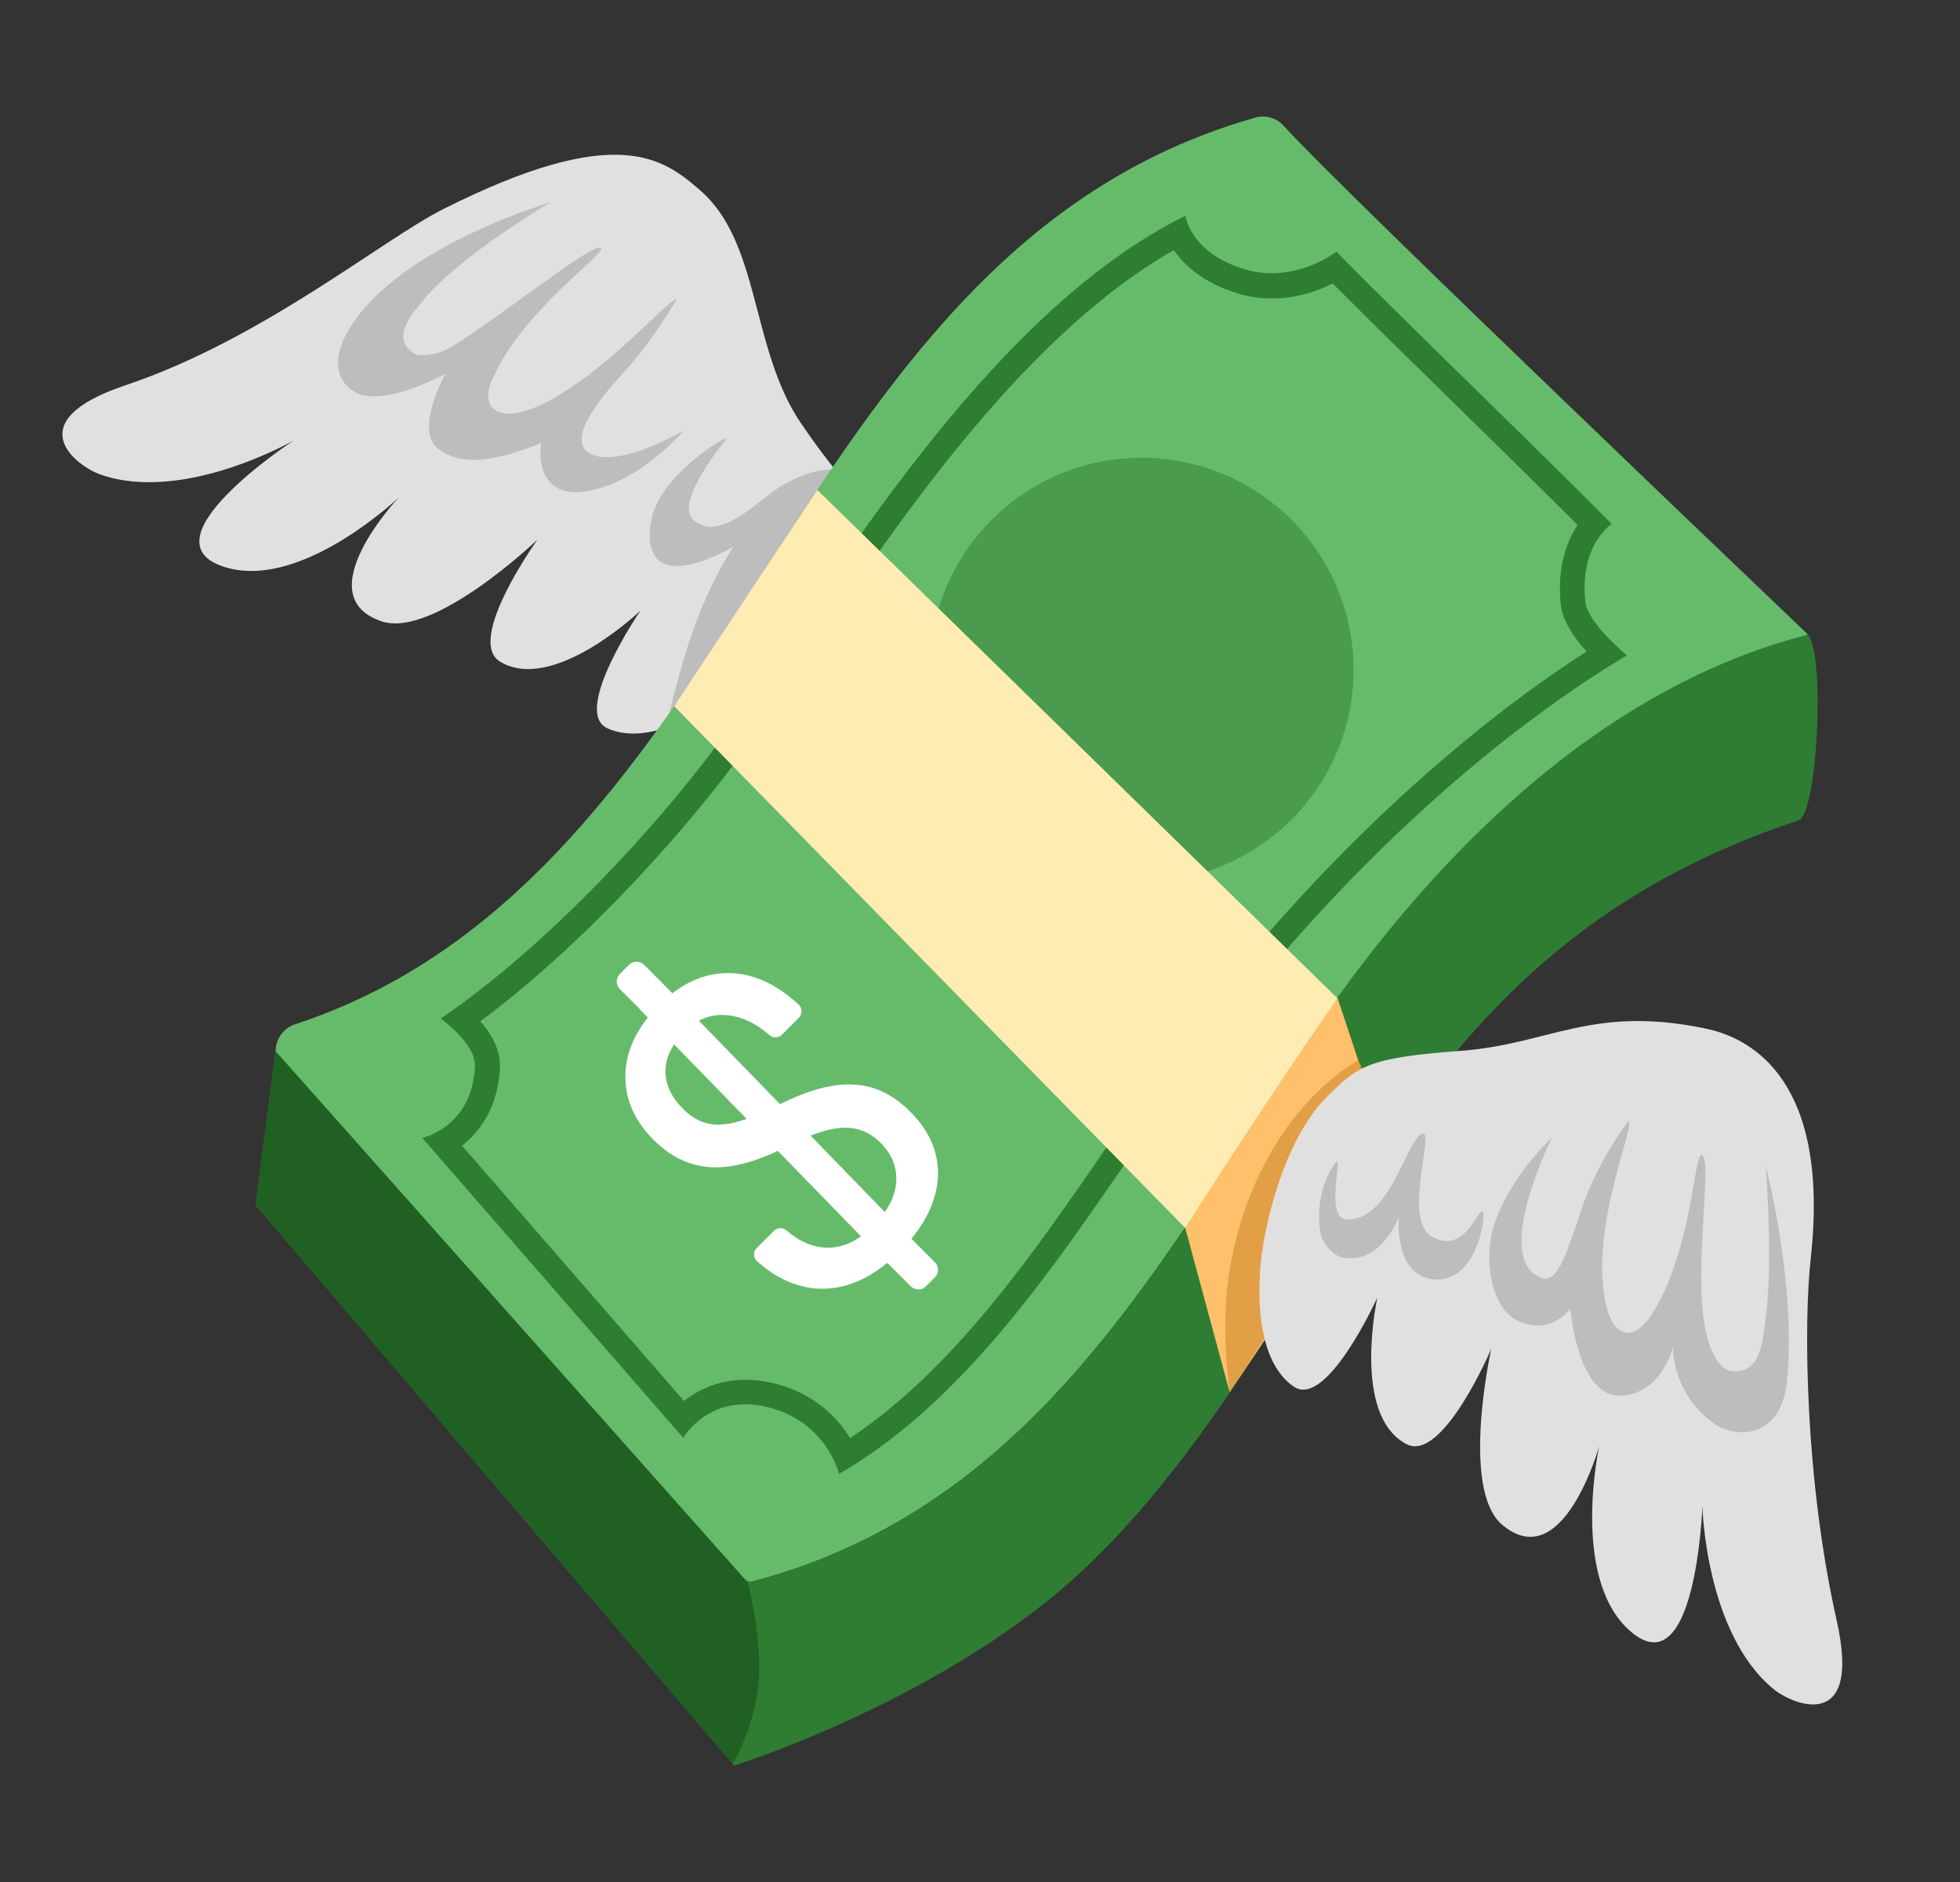 <svg width="25" height="24" viewBox="0 0 25 24" fill="none" xmlns="http://www.w3.org/2000/svg">
<rect x="0" y="0" width="25" height="24" fill="#333333" stroke="none"/>
<g clip-path="url(#clip0_33_9004)">
<path d="M10.923 6.735C11.036 6.231 10.95 6.471 10.224 5.409C9.571 4.457 9.706 3.103 8.934 2.43C8.46 2.017 7.865 1.554 5.651 2.668C4.882 3.054 3.346 4.327 1.606 4.911C0.206 5.379 0.982 5.946 1.28 6.051C2.341 6.424 3.746 5.617 3.746 5.617C3.746 5.617 1.732 6.934 2.915 7.245C3.875 7.498 5.085 6.345 5.085 6.345C5.085 6.345 3.9 7.601 4.869 7.924C5.535 8.145 6.856 6.881 6.856 6.881C6.856 6.881 5.932 8.166 6.378 8.437C7.057 8.85 8.169 7.787 8.169 7.787C8.169 7.787 7.286 9.077 7.747 9.287C8.437 9.602 9.461 8.717 9.461 8.717C9.461 8.717 10.721 7.637 10.923 6.735Z" fill="#E0E0E0"/>
<path d="M7.023 2.58C7.023 2.58 5.816 3.289 5.375 3.859C5.317 3.934 4.955 4.296 5.274 4.504C5.355 4.556 5.595 4.523 5.737 4.436C6.386 4.043 7.533 3.109 7.659 3.158C7.785 3.206 6.633 3.964 6.262 4.881C6.123 5.226 6.393 5.473 7.096 5.059C7.861 4.609 8.52 3.816 8.63 3.819C8.63 3.819 8.323 4.356 7.929 4.779C7.528 5.213 7.245 5.653 7.541 5.792C7.914 5.968 8.72 5.49 8.72 5.49C8.72 5.49 8.206 6.113 7.541 6.253C7.306 6.304 7.123 6.272 7.01 6.144C6.84 5.949 6.905 5.649 6.905 5.649C6.551 5.79 5.94 6.019 5.576 5.711C5.293 5.471 5.679 4.768 5.679 4.768C5.679 4.768 4.995 5.147 4.605 5.033C4.402 4.973 4.093 4.68 4.545 4.059C5.257 3.09 7.023 2.58 7.023 2.58ZM8.467 9.399C9.249 8.383 10.031 7.369 10.813 6.353L10.745 6.06C10.711 5.957 10.404 5.944 9.978 6.189C9.693 6.354 9.17 6.947 8.835 6.621C8.602 6.396 9.27 5.591 9.27 5.591C9.178 5.593 8.437 6.088 8.319 6.585C8.218 7.007 8.315 7.502 9.268 7.02C9.296 7.005 9.326 6.988 9.354 6.971C9.234 7.161 9.125 7.359 9.033 7.562C8.767 8.147 8.61 8.773 8.467 9.399Z" fill="#BDBDBD"/>
<path d="M15.594 2.087L15.607 2.096L15.594 2.087Z" fill="url(#paint0_linear_33_9004)"/>
<path d="M16.67 13.281C14.786 16.105 13.201 19.215 9.598 20.168C9.56 20.177 9.521 20.166 9.495 20.138L3.607 13.641C3.433 13.448 3.519 13.142 3.766 13.061C6.187 12.266 7.698 10.373 9.045 8.353C10.901 5.573 12.491 2.513 15.98 1.509C16.113 1.459 16.269 1.491 16.37 1.601C17.152 2.464 23.049 8.078 23.058 8.089C23.062 8.091 18.116 11.113 16.67 13.281Z" fill="#66BB6A"/>
<path d="M11.229 14.571C11.101 14.443 10.95 14.379 10.773 14.381C10.597 14.383 10.368 14.454 10.085 14.595C9.701 14.799 9.367 14.895 9.088 14.886C8.808 14.874 8.557 14.758 8.336 14.535C8.109 14.308 7.989 14.055 7.978 13.777C7.965 13.5 8.06 13.232 8.265 12.973L7.906 12.613C7.881 12.587 7.867 12.553 7.867 12.517C7.867 12.48 7.881 12.446 7.906 12.42L8.023 12.304C8.075 12.251 8.161 12.251 8.216 12.304L8.576 12.666C8.84 12.465 9.12 12.383 9.412 12.416C9.675 12.448 9.933 12.578 10.187 12.81C10.235 12.855 10.235 12.934 10.188 12.981L9.975 13.194C9.93 13.239 9.856 13.239 9.81 13.196C9.641 13.05 9.466 12.966 9.288 12.947C9.08 12.924 8.896 12.992 8.739 13.149C8.574 13.314 8.49 13.483 8.488 13.654C8.486 13.826 8.561 13.989 8.713 14.141C8.853 14.284 9.013 14.349 9.189 14.342C9.365 14.334 9.592 14.259 9.873 14.117C10.155 13.974 10.393 13.886 10.595 13.851C10.796 13.815 10.98 13.824 11.145 13.877C11.31 13.931 11.465 14.031 11.611 14.177C11.844 14.411 11.962 14.67 11.964 14.953C11.966 15.236 11.853 15.518 11.625 15.797L11.925 16.097C11.977 16.149 11.977 16.236 11.925 16.29L11.81 16.404C11.758 16.457 11.671 16.457 11.617 16.404L11.317 16.104C11.036 16.337 10.742 16.448 10.436 16.433C10.164 16.419 9.903 16.303 9.656 16.084C9.644 16.073 9.634 16.06 9.628 16.045C9.621 16.031 9.618 16.015 9.618 15.999C9.617 15.983 9.621 15.967 9.627 15.952C9.633 15.938 9.642 15.924 9.654 15.913L9.871 15.697C9.915 15.654 9.984 15.651 10.031 15.69C10.198 15.834 10.37 15.908 10.548 15.911C10.753 15.915 10.948 15.823 11.133 15.637C11.315 15.457 11.415 15.27 11.431 15.081C11.445 14.891 11.379 14.721 11.229 14.571Z" fill="white"/>
<path d="M11.709 15.889L11.315 16.108L8.272 12.984L8.169 12.879L8.576 12.668L11.619 15.799L11.709 15.889Z" fill="white"/>
<path opacity="0.5" d="M14.561 11.244C16.054 11.244 17.265 10.034 17.265 8.541C17.265 7.047 16.054 5.837 14.561 5.837C13.068 5.837 11.857 7.047 11.857 8.541C11.857 10.034 13.068 11.244 14.561 11.244Z" fill="#2E7D32"/>
<path d="M17.613 14.704C16.648 16.151 15.257 18.913 13.34 20.432C11.582 21.827 9.363 22.515 9.363 22.515L3.26 15.367L3.513 13.406L9.498 20.139C9.523 20.166 9.56 20.179 9.596 20.169C13.201 19.217 14.786 16.106 16.67 13.283C18.116 11.115 20.278 8.805 23.06 8.093C23.282 8.336 23.184 10.38 22.942 10.461C20.477 11.278 18.963 12.677 17.613 14.704Z" fill="#2E7D32"/>
<path d="M15.118 15.66L15.684 17.751C15.684 17.751 17.409 15.227 17.688 14.616L17.062 12.731C16.226 13.772 15.118 15.66 15.118 15.66Z" fill="#FFC06C"/>
<path d="M14.972 3.189C15.116 3.398 15.369 3.613 15.776 3.739C15.92 3.784 16.072 3.806 16.224 3.806C16.547 3.806 16.817 3.707 16.998 3.615C17.454 4.073 18.024 4.629 18.575 5.169C19.115 5.698 19.67 6.242 20.122 6.694C19.976 6.917 19.86 7.254 19.908 7.71C19.931 7.92 20.079 8.134 20.236 8.308C19.239 8.949 17.325 10.374 15.361 12.887C14.947 13.418 14.542 14.006 14.152 14.575C13.181 15.988 12.178 17.447 10.843 18.34C10.685 18.083 10.395 17.771 9.875 17.642C9.75 17.61 9.626 17.595 9.508 17.595C9.174 17.595 8.911 17.719 8.724 17.865L5.893 14.61C6.131 14.425 6.354 14.108 6.376 13.618C6.388 13.389 6.266 13.181 6.127 13.024C7.507 12.002 8.964 10.373 9.748 9.203C9.862 9.032 9.98 8.854 10.102 8.67C11.328 6.819 12.99 4.322 14.972 3.189ZM15.12 2.751C12.735 3.932 10.835 7.009 9.483 9.023C8.598 10.341 6.999 12.06 5.621 12.988C5.621 12.988 6.073 13.309 6.058 13.6C6.02 14.38 5.386 14.511 5.386 14.511L8.715 18.336C8.715 18.336 8.958 17.908 9.506 17.908C9.594 17.908 9.691 17.919 9.796 17.946C10.55 18.133 10.702 18.797 10.702 18.797C12.828 17.559 14.113 14.996 15.609 13.078C17.64 10.478 19.659 9.004 20.752 8.357C20.752 8.357 20.25 7.95 20.221 7.673C20.145 6.943 20.557 6.681 20.557 6.681C19.591 5.704 18.005 4.183 17.045 3.21C17.045 3.21 16.697 3.484 16.222 3.484C16.11 3.484 15.99 3.469 15.868 3.431C15.178 3.223 15.12 2.751 15.12 2.751Z" fill="#2E7D32"/>
<path d="M10.425 6.248L8.6 9.006L15.118 15.66C15.118 15.66 16.183 13.976 17.06 12.731L10.425 6.248Z" fill="#FFECB3"/>
<path opacity="0.68" d="M17.325 13.523C17.325 13.523 16.038 14.177 15.688 16.172C15.555 16.926 15.686 17.751 15.686 17.751L16.747 16.117L17.506 13.847L17.325 13.523Z" fill="#D69136"/>
<path d="M16.955 13.956C17.328 13.597 17.452 13.487 18.618 13.402C19.77 13.318 20.298 12.814 21.753 13.116C22.368 13.243 23.343 13.806 23.096 16.048C23.002 16.903 23.025 18.879 23.428 20.67C23.752 22.11 22.865 21.741 22.622 21.54C21.752 20.826 21.714 19.207 21.714 19.207C21.714 19.207 21.631 21.611 20.752 20.762C20.04 20.072 20.398 18.441 20.398 18.441C20.398 18.441 19.936 20.106 19.158 19.442C18.624 18.986 19.021 17.201 19.021 17.201C19.021 17.201 18.401 18.658 17.94 18.416C17.235 18.049 17.568 16.547 17.568 16.547C17.568 16.547 16.923 17.97 16.503 17.683C15.877 17.256 16.104 15.922 16.104 15.922C16.104 15.922 16.288 14.595 16.955 13.956Z" fill="#E0E0E0"/>
<path d="M22.522 14.865C22.522 14.865 22.612 16.024 22.532 16.716C22.481 17.145 22.458 17.539 22.065 17.481C21.969 17.466 21.746 17.28 21.706 16.566C21.665 15.808 21.823 14.807 21.712 14.732C21.602 14.655 21.596 15.97 21.048 16.793C20.842 17.102 20.495 17.136 20.441 16.32C20.381 15.433 20.84 14.383 20.775 14.293C20.775 14.293 20.387 14.771 20.162 15.448C19.936 16.125 19.837 16.444 19.573 16.249C19.098 15.9 19.794 14.511 19.794 14.511C19.794 14.511 19.284 14.966 19.063 15.604C18.922 16.009 18.999 16.674 19.359 16.843C19.783 17.042 20.03 16.688 20.03 16.688C20.03 16.688 20.12 17.822 20.673 17.798C21.204 17.773 21.339 17.175 21.339 17.175C21.339 17.175 21.317 17.753 21.853 18.148C22.113 18.341 22.719 18.373 22.794 17.608C22.916 16.367 22.522 14.865 22.522 14.865ZM18.159 14.458C18.045 14.43 17.88 14.946 17.673 15.236C17.595 15.345 17.426 15.568 17.167 15.55C16.908 15.531 17.113 14.77 17.053 14.811C16.993 14.852 16.751 15.259 16.846 15.731C16.873 15.863 17.006 16.018 17.137 16.039C17.628 16.118 17.844 15.514 17.844 15.514C17.844 15.514 17.771 16.236 18.256 16.311C18.843 16.401 18.963 15.476 18.911 15.443C18.858 15.409 18.669 16.024 18.251 15.761C17.908 15.544 18.273 14.488 18.159 14.458Z" fill="#BDBDBD"/>
<path d="M3.26 15.366L9.341 22.489C9.341 22.489 9.613 22.085 9.675 21.457C9.729 20.91 9.538 20.182 9.538 20.182L3.513 13.404L3.26 15.366Z" fill="#206022"/>
</g>
<defs>
<linearGradient id="paint0_linear_33_9004" x1="15.601" y1="2.092" x2="15.601" y2="2.092" gradientUnits="userSpaceOnUse">
<stop stop-color="#43A047"/>
<stop offset="0.999" stop-color="#66BB6A"/>
</linearGradient>
<clipPath id="clip0_33_9004">
<rect width="24" height="24" fill="white" transform="translate(0.333)"/>
</clipPath>
</defs>
</svg>
